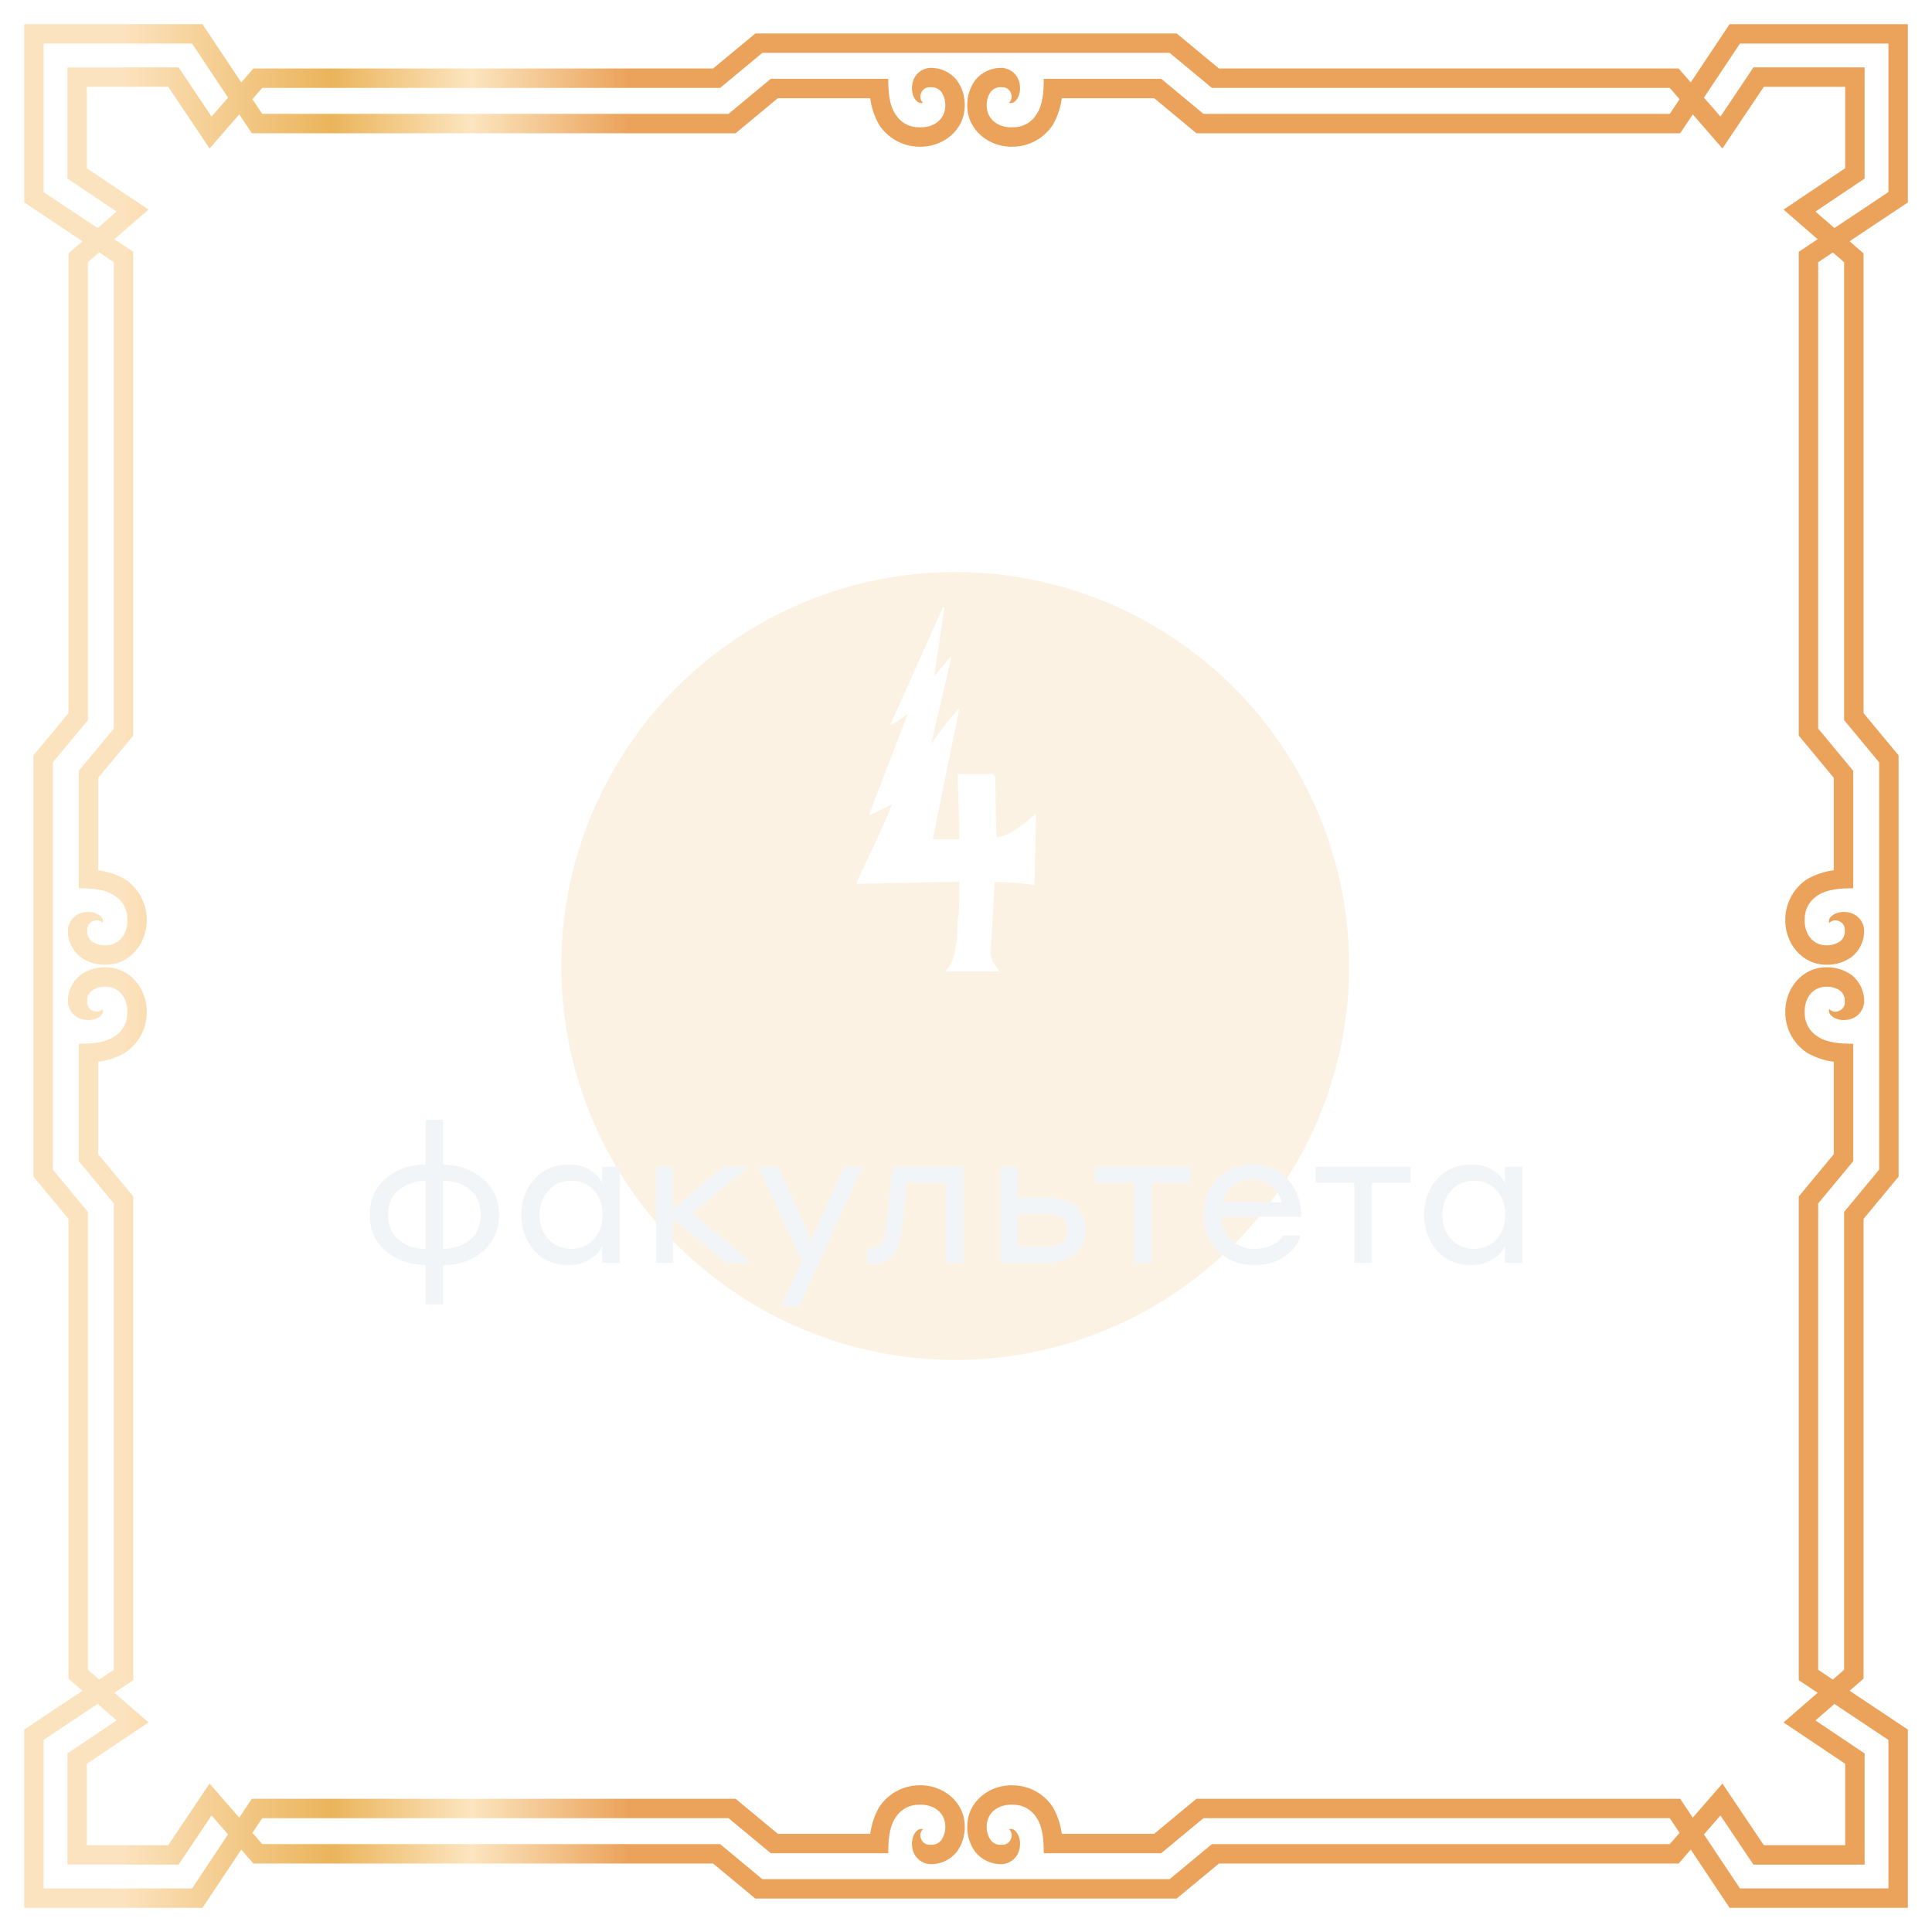 <?xml version="1.0" encoding="UTF-8"?> <svg xmlns="http://www.w3.org/2000/svg" width="179" height="179" viewBox="0 0 179 179" fill="none"><g clip-path="url(#clip0_220_2341)"><g filter="url(#filter0_f_220_2341)"><circle cx="88.5" cy="89.5" r="36.5" fill="#F8E9D0" fill-opacity="0.58"></circle></g><path d="M2.238 2.238V18.756L7.635 22.353L6.344 23.476V66.07L3.099 69.983V109.018L6.344 112.932V155.526L7.635 156.648L2.238 160.246V176.763H18.756L22.353 171.366L23.476 172.658H66.07L69.983 175.903H109.018L112.932 172.658H155.526L156.648 171.366L160.246 176.763H176.763V160.246L171.366 156.648L172.658 155.526V112.932L175.903 109.018V69.984L172.658 66.07V23.476L171.366 22.353L176.763 18.756V2.238H160.246L156.648 7.635L155.526 6.344H112.932L109.018 3.099H69.984L66.07 6.344H23.476L22.353 7.635L18.756 2.238H2.238ZM4.038 4.038H17.793L21.129 9.043L19.602 10.8L16.545 6.244H6.244V16.545L10.8 19.602L9.043 21.129L4.038 17.793V4.038ZM161.208 4.038H174.963V17.793L169.958 21.129L168.202 19.602L172.757 16.545V6.244H162.456L159.4 10.8L157.873 9.043L161.208 4.038ZM70.633 4.899H108.368L112.283 8.145H154.706L155.613 9.189L154.707 10.547H111.501L107.587 7.301H96.702C96.702 8.372 96.649 9.679 96.034 10.593C95.808 10.965 95.489 11.271 95.109 11.481C94.728 11.691 94.299 11.799 93.865 11.793C92.478 11.869 91.419 11.029 91.419 9.802C91.398 9.347 91.526 8.898 91.782 8.522C91.902 8.366 92.061 8.244 92.243 8.167C92.424 8.09 92.623 8.062 92.819 8.085C93.001 8.068 93.183 8.114 93.337 8.214C93.49 8.315 93.605 8.464 93.662 8.638C93.731 8.783 93.751 8.947 93.72 9.105C93.689 9.263 93.608 9.407 93.49 9.516C93.996 9.736 94.613 8.917 94.494 7.945C94.467 7.511 94.281 7.102 93.972 6.796C93.663 6.49 93.253 6.308 92.819 6.285C92.352 6.274 91.888 6.369 91.464 6.564C91.039 6.759 90.664 7.047 90.368 7.408C89.856 8.099 89.592 8.943 89.619 9.802C89.619 12.102 91.715 13.714 93.963 13.591C94.678 13.565 95.375 13.368 95.998 13.017C96.621 12.666 97.15 12.172 97.543 11.575C97.98 10.813 98.262 9.972 98.373 9.101H106.937L110.851 12.347H155.67L156.837 10.597L159.584 13.757L163.416 8.045H170.956V15.586L165.245 19.418L168.405 22.165L166.655 23.331V68.151L169.901 72.064V80.628C169.029 80.739 168.188 81.022 167.426 81.458C166.829 81.851 166.335 82.381 165.984 83.004C165.634 83.626 165.437 84.324 165.41 85.038C165.287 87.287 166.899 89.382 169.199 89.382C170.059 89.41 170.903 89.146 171.593 88.634C171.954 88.337 172.243 87.963 172.438 87.538C172.632 87.113 172.728 86.65 172.717 86.183C172.693 85.749 172.511 85.338 172.205 85.029C171.899 84.721 171.49 84.535 171.056 84.507C170.084 84.388 169.265 85.006 169.486 85.512C169.595 85.393 169.739 85.313 169.897 85.282C170.054 85.251 170.218 85.271 170.364 85.339C170.538 85.397 170.687 85.512 170.787 85.665C170.887 85.818 170.933 86.001 170.917 86.183C170.94 86.379 170.911 86.577 170.835 86.759C170.758 86.941 170.635 87.099 170.479 87.22C170.103 87.476 169.654 87.603 169.2 87.583C167.972 87.583 167.133 86.524 167.209 85.137C167.203 84.702 167.31 84.273 167.521 83.893C167.731 83.512 168.037 83.193 168.408 82.967C169.323 82.353 170.629 82.299 171.701 82.299V71.415L168.455 67.501V24.294L169.813 23.389L170.857 24.296V66.719L174.103 70.634V108.368L170.857 112.283V154.706L169.813 155.613L168.455 154.708V111.501L171.701 107.587V96.702C170.629 96.702 169.323 96.649 168.408 96.034C168.037 95.808 167.731 95.489 167.521 95.109C167.31 94.728 167.203 94.299 167.209 93.865C167.133 92.478 167.972 91.419 169.2 91.419C169.654 91.399 170.103 91.526 170.479 91.782C170.636 91.902 170.758 92.061 170.835 92.243C170.911 92.424 170.94 92.623 170.917 92.819C170.933 93.001 170.888 93.183 170.787 93.337C170.687 93.49 170.538 93.605 170.364 93.662C170.218 93.731 170.055 93.751 169.897 93.72C169.739 93.689 169.595 93.608 169.486 93.49C169.265 93.996 170.085 94.613 171.057 94.494C171.491 94.467 171.899 94.281 172.205 93.972C172.511 93.663 172.693 93.253 172.717 92.819C172.728 92.352 172.632 91.888 172.438 91.464C172.243 91.039 171.954 90.664 171.594 90.368C170.903 89.856 170.059 89.592 169.199 89.619C166.899 89.619 165.287 91.715 165.41 93.963C165.437 94.678 165.634 95.375 165.984 95.998C166.335 96.621 166.83 97.15 167.427 97.543C168.189 97.98 169.029 98.262 169.901 98.373V106.937L166.655 110.851V155.67L168.405 156.837L165.245 159.584L170.956 163.416V170.956H163.416L159.584 165.245L156.836 168.405L155.67 166.655H110.851L106.937 169.901H98.373C98.262 169.029 97.98 168.188 97.543 167.426C97.15 166.829 96.621 166.335 95.998 165.984C95.375 165.634 94.678 165.437 93.963 165.41C91.715 165.287 89.619 166.899 89.619 169.199C89.592 170.059 89.856 170.903 90.368 171.593C90.664 171.954 91.039 172.243 91.464 172.438C91.888 172.632 92.352 172.728 92.819 172.717C93.253 172.693 93.663 172.511 93.972 172.205C94.281 171.899 94.467 171.49 94.494 171.056C94.613 170.085 93.996 169.265 93.49 169.486C93.608 169.595 93.689 169.739 93.72 169.897C93.751 170.055 93.731 170.218 93.662 170.364C93.605 170.538 93.49 170.687 93.337 170.787C93.183 170.887 93.001 170.933 92.819 170.917C92.623 170.94 92.424 170.911 92.243 170.835C92.061 170.758 91.902 170.635 91.782 170.479C91.526 170.103 91.399 169.654 91.419 169.2C91.419 167.972 92.478 167.133 93.865 167.209C94.299 167.203 94.728 167.31 95.109 167.521C95.489 167.731 95.808 168.037 96.034 168.408C96.649 169.323 96.702 170.629 96.702 171.701H107.586L111.501 168.455H154.707L155.613 169.813L154.705 170.857H112.283L108.368 174.103H70.633L66.719 170.857H24.296L23.389 169.813L24.294 168.455H67.5L71.415 171.701H82.299C82.299 170.629 82.353 169.323 82.967 168.408C83.193 168.037 83.512 167.731 83.892 167.521C84.273 167.31 84.702 167.203 85.136 167.209C86.524 167.133 87.582 167.972 87.582 169.2C87.603 169.654 87.475 170.103 87.219 170.479C87.099 170.636 86.94 170.758 86.759 170.835C86.577 170.911 86.379 170.94 86.183 170.917C86 170.933 85.818 170.888 85.665 170.787C85.511 170.687 85.397 170.538 85.339 170.364C85.271 170.218 85.251 170.055 85.282 169.897C85.313 169.739 85.393 169.595 85.511 169.486C85.005 169.265 84.388 170.085 84.507 171.057C84.535 171.491 84.72 171.899 85.029 172.205C85.338 172.511 85.749 172.693 86.183 172.717C86.65 172.728 87.113 172.632 87.538 172.438C87.962 172.243 88.337 171.954 88.633 171.594C89.146 170.903 89.409 170.059 89.382 169.199C89.382 166.899 87.287 165.287 85.038 165.41C84.324 165.437 83.626 165.634 83.003 165.984C82.381 166.335 81.851 166.83 81.458 167.427C81.021 168.189 80.739 169.029 80.628 169.901H72.064L68.151 166.655H23.331L22.165 168.405L19.418 165.245L15.586 170.956H8.045V163.416L13.757 159.584L10.597 156.836L12.347 155.67V110.851L9.101 106.937V98.373C9.972 98.262 10.813 97.98 11.575 97.543C12.172 97.15 12.667 96.621 13.017 95.998C13.368 95.375 13.565 94.678 13.591 93.963C13.714 91.715 12.102 89.619 9.802 89.619C8.942 89.592 8.099 89.856 7.408 90.368C7.047 90.664 6.759 91.039 6.564 91.464C6.37 91.888 6.274 92.352 6.285 92.819C6.308 93.253 6.49 93.663 6.797 93.972C7.103 94.281 7.511 94.467 7.945 94.494C8.917 94.613 9.737 93.996 9.516 93.49C9.407 93.608 9.263 93.689 9.105 93.72C8.947 93.751 8.784 93.731 8.638 93.662C8.464 93.605 8.315 93.49 8.215 93.337C8.114 93.183 8.068 93.001 8.085 92.819C8.062 92.623 8.09 92.424 8.167 92.243C8.244 92.061 8.366 91.902 8.522 91.782C8.899 91.526 9.347 91.399 9.802 91.419C11.029 91.419 11.869 92.478 11.793 93.865C11.799 94.299 11.691 94.728 11.481 95.109C11.271 95.489 10.965 95.808 10.593 96.034C9.678 96.649 8.372 96.702 7.301 96.702V107.586L10.547 111.501V154.707L9.189 155.613L8.145 154.706V112.283L4.899 108.368V70.633L8.145 66.719V24.296L9.189 23.389L10.547 24.294V67.5L7.301 71.415V82.299C8.372 82.299 9.678 82.353 10.593 82.967C10.965 83.193 11.271 83.512 11.481 83.892C11.691 84.273 11.799 84.702 11.793 85.136C11.869 86.524 11.029 87.582 9.802 87.582C9.347 87.603 8.898 87.475 8.522 87.219C8.366 87.099 8.244 86.94 8.167 86.759C8.09 86.577 8.062 86.379 8.085 86.183C8.068 86 8.114 85.818 8.215 85.665C8.315 85.511 8.464 85.397 8.638 85.339C8.783 85.271 8.947 85.251 9.105 85.282C9.263 85.313 9.407 85.393 9.516 85.511C9.737 85.006 8.917 84.388 7.945 84.507C7.511 84.535 7.103 84.72 6.796 85.029C6.49 85.338 6.308 85.749 6.285 86.183C6.274 86.65 6.37 87.113 6.564 87.537C6.759 87.962 7.047 88.337 7.408 88.633C8.099 89.146 8.942 89.409 9.802 89.382C12.102 89.382 13.714 87.287 13.591 85.038C13.565 84.324 13.368 83.626 13.017 83.003C12.667 82.381 12.172 81.851 11.575 81.458C10.813 81.021 9.972 80.739 9.101 80.628V72.064L12.347 68.151V23.331L10.597 22.165L13.757 19.417L8.045 15.586V8.045H15.586L19.418 13.757L22.165 10.597L23.331 12.347H68.151L72.064 9.101H80.628C80.739 9.972 81.021 10.813 81.458 11.575C81.851 12.172 82.381 12.667 83.004 13.017C83.626 13.368 84.324 13.565 85.038 13.591C87.287 13.714 89.382 12.102 89.382 9.802C89.41 8.943 89.146 8.099 88.634 7.408C88.337 7.047 87.962 6.759 87.538 6.564C87.113 6.369 86.65 6.274 86.183 6.285C85.749 6.308 85.338 6.49 85.029 6.796C84.721 7.102 84.535 7.511 84.507 7.945C84.388 8.917 85.006 9.737 85.511 9.516C85.393 9.407 85.313 9.263 85.282 9.105C85.251 8.947 85.271 8.783 85.339 8.638C85.397 8.464 85.512 8.315 85.665 8.214C85.818 8.114 86.001 8.068 86.183 8.085C86.379 8.062 86.577 8.09 86.759 8.167C86.941 8.244 87.099 8.366 87.22 8.522C87.476 8.899 87.603 9.348 87.582 9.802C87.582 11.03 86.524 11.869 85.137 11.793C84.702 11.799 84.273 11.692 83.893 11.481C83.512 11.271 83.193 10.965 82.967 10.593C82.353 9.679 82.3 8.372 82.299 7.301H71.415L67.501 10.547H24.294L23.389 9.189L24.296 8.145H66.719L70.633 4.899ZM9.043 157.872L10.8 159.4L6.244 162.456V172.757H16.545L19.602 168.202L21.129 169.958L17.793 174.964H4.038V161.208L9.043 157.872ZM169.958 157.872L174.963 161.208V174.963H161.208L157.872 169.958L159.4 168.202L162.456 172.757H172.757V162.456L168.202 159.4L169.958 157.872Z" fill="url(#paint0_linear_220_2341)"></path><path d="M87.357 56.267H87.502L86.559 62.651L88.083 60.837H88.155L86.269 68.944C87.273 67.493 88.119 66.405 88.808 65.679H88.881L86.414 77.758H88.881V77.232L88.736 71.719H92L92.218 71.973C92.254 75.709 92.302 77.577 92.363 77.577C93.342 77.444 94.527 76.724 95.918 75.418H95.99V75.509L95.845 81.893L95.773 81.984C94.455 81.802 93.246 81.712 92.145 81.712V81.802L91.783 88.277C91.783 88.809 92.049 89.353 92.581 89.909V90H87.648V89.909C88.373 89.244 88.736 87.666 88.736 85.176C88.832 85.176 88.881 84.021 88.881 81.712H87.43L79.45 81.893L79.377 81.802V81.712C81.046 78.242 82.134 75.854 82.642 74.548H82.57L80.611 75.509L80.538 75.418L84.093 66.187H84.02C83.222 66.816 82.715 67.13 82.497 67.13L87.357 56.267Z" fill="white"></path></g><path d="M39.427 120.852V117.216C37.963 117.18 36.733 116.742 35.737 115.902C34.753 115.062 34.261 113.946 34.261 112.554C34.261 111.138 34.765 110.01 35.773 109.17C36.781 108.318 37.999 107.892 39.427 107.892V103.752H41.065V107.892C42.529 107.928 43.753 108.366 44.737 109.206C45.733 110.034 46.231 111.15 46.231 112.554C46.231 113.97 45.727 115.104 44.719 115.956C43.711 116.796 42.493 117.216 41.065 117.216V120.852H39.427ZM36.925 110.268C36.277 110.808 35.953 111.57 35.953 112.554C35.953 113.538 36.283 114.312 36.943 114.876C37.603 115.428 38.431 115.704 39.427 115.704V109.404C38.407 109.428 37.573 109.716 36.925 110.268ZM44.539 112.554C44.539 111.546 44.209 110.772 43.549 110.232C42.901 109.68 42.073 109.404 41.065 109.404V115.704C42.085 115.68 42.919 115.398 43.567 114.858C44.215 114.306 44.539 113.538 44.539 112.554ZM55.795 117V115.47C55.507 116.034 55.075 116.466 54.499 116.766C53.935 117.066 53.317 117.216 52.645 117.216C51.337 117.216 50.287 116.766 49.495 115.866C48.703 114.966 48.307 113.862 48.307 112.554C48.307 111.234 48.709 110.13 49.513 109.242C50.317 108.342 51.361 107.892 52.645 107.892C53.881 107.892 54.829 108.3 55.489 109.116C55.657 109.356 55.759 109.512 55.795 109.584V108.108H57.433V117H55.795ZM55.831 112.554C55.831 111.654 55.567 110.904 55.039 110.304C54.511 109.704 53.815 109.404 52.951 109.404C52.063 109.404 51.349 109.71 50.809 110.322C50.269 110.922 49.999 111.666 49.999 112.554C49.999 113.502 50.269 114.246 50.809 114.786C51.349 115.398 52.063 115.704 52.951 115.704C53.815 115.704 54.511 115.398 55.039 114.786C55.567 114.174 55.831 113.43 55.831 112.554ZM60.784 117V108.108H62.368V111.96L67.048 108.108H69.388L64.132 112.374L69.622 117H67.3L62.368 112.932V117H60.784ZM79.895 108.108L74.063 121.032H72.389L74.297 116.802L70.265 108.108H72.119L75.161 114.876L78.203 108.108H79.895ZM82.195 113.04L82.681 108.108H89.305V117H87.667V109.584H83.995L83.653 113.148C83.605 113.604 83.557 113.988 83.509 114.3C83.461 114.612 83.371 114.966 83.239 115.362C83.107 115.746 82.945 116.058 82.753 116.298C82.561 116.526 82.297 116.724 81.961 116.892C81.625 117.048 81.235 117.126 80.791 117.126H80.305V115.65H80.521C80.989 115.65 81.331 115.542 81.547 115.326C81.775 115.11 81.937 114.768 82.033 114.3C82.093 113.94 82.147 113.52 82.195 113.04ZM94.327 110.97H97.027C98.779 110.97 99.895 111.57 100.375 112.77C100.507 113.166 100.573 113.562 100.573 113.958C100.573 114.942 100.231 115.698 99.547 116.226C98.875 116.742 98.041 117 97.045 117H92.689V108.108H94.327V110.97ZM96.847 112.446H94.327V115.524H96.847C98.179 115.524 98.845 115.002 98.845 113.958C98.845 112.95 98.179 112.446 96.847 112.446ZM105.069 117V109.584H101.469V108.108H110.307V109.584H106.707V117H105.069ZM116.035 107.892C117.427 107.892 118.531 108.36 119.347 109.296C120.163 110.22 120.571 111.372 120.571 112.752H113.173C113.197 113.34 113.377 113.892 113.713 114.408C114.049 114.912 114.481 115.266 115.009 115.47C115.357 115.626 115.753 115.704 116.197 115.704C116.725 115.704 117.247 115.602 117.763 115.398C118.279 115.182 118.639 114.87 118.843 114.462H120.463C120.367 115.002 120.091 115.488 119.635 115.92C119.179 116.34 118.669 116.664 118.105 116.892C117.589 117.108 116.953 117.216 116.197 117.216C114.853 117.216 113.737 116.772 112.849 115.884C111.961 114.996 111.517 113.886 111.517 112.554C111.517 111.222 111.943 110.112 112.795 109.224C113.647 108.336 114.727 107.892 116.035 107.892ZM116.035 109.296C115.339 109.296 114.745 109.476 114.253 109.836C113.773 110.196 113.449 110.712 113.281 111.384H118.753C118.549 110.724 118.213 110.214 117.745 109.854C117.277 109.482 116.707 109.296 116.035 109.296ZM125.477 117V109.584H121.877V108.108H130.715V109.584H127.115V117H125.477ZM139.431 117V115.47C139.143 116.034 138.711 116.466 138.135 116.766C137.571 117.066 136.953 117.216 136.281 117.216C134.973 117.216 133.923 116.766 133.131 115.866C132.339 114.966 131.943 113.862 131.943 112.554C131.943 111.234 132.345 110.13 133.149 109.242C133.953 108.342 134.997 107.892 136.281 107.892C137.517 107.892 138.465 108.3 139.125 109.116C139.293 109.356 139.395 109.512 139.431 109.584V108.108H141.069V117H139.431ZM139.467 112.554C139.467 111.654 139.203 110.904 138.675 110.304C138.147 109.704 137.451 109.404 136.587 109.404C135.699 109.404 134.985 109.71 134.445 110.322C133.905 110.922 133.635 111.666 133.635 112.554C133.635 113.502 133.905 114.246 134.445 114.786C134.985 115.398 135.699 115.704 136.587 115.704C137.451 115.704 138.147 115.398 138.675 114.786C139.203 114.174 139.467 113.43 139.467 112.554Z" fill="#F2F5F7"></path><defs><filter id="filter0_f_220_2341" x="-17.4" y="-16.4" width="211.8" height="211.8" filterUnits="userSpaceOnUse" color-interpolation-filters="sRGB"><feFlood flood-opacity="0" result="BackgroundImageFix"></feFlood><feBlend mode="normal" in="SourceGraphic" in2="BackgroundImageFix" result="shape"></feBlend><feGaussianBlur stdDeviation="34.7" result="effect1_foregroundBlur_220_2341"></feGaussianBlur></filter><linearGradient id="paint0_linear_220_2341" x1="2.238" y1="89.501" x2="58.162" y2="89.501" gradientUnits="userSpaceOnUse"><stop offset="0.16" stop-color="#FCE3BF"></stop><stop offset="0.51" stop-color="#EBB45B"></stop><stop offset="0.74" stop-color="#FCE5BF"></stop><stop offset="1" stop-color="#EBA35B"></stop></linearGradient><clipPath id="clip0_220_2341"><rect width="179" height="179" fill="white"></rect></clipPath></defs></svg> 